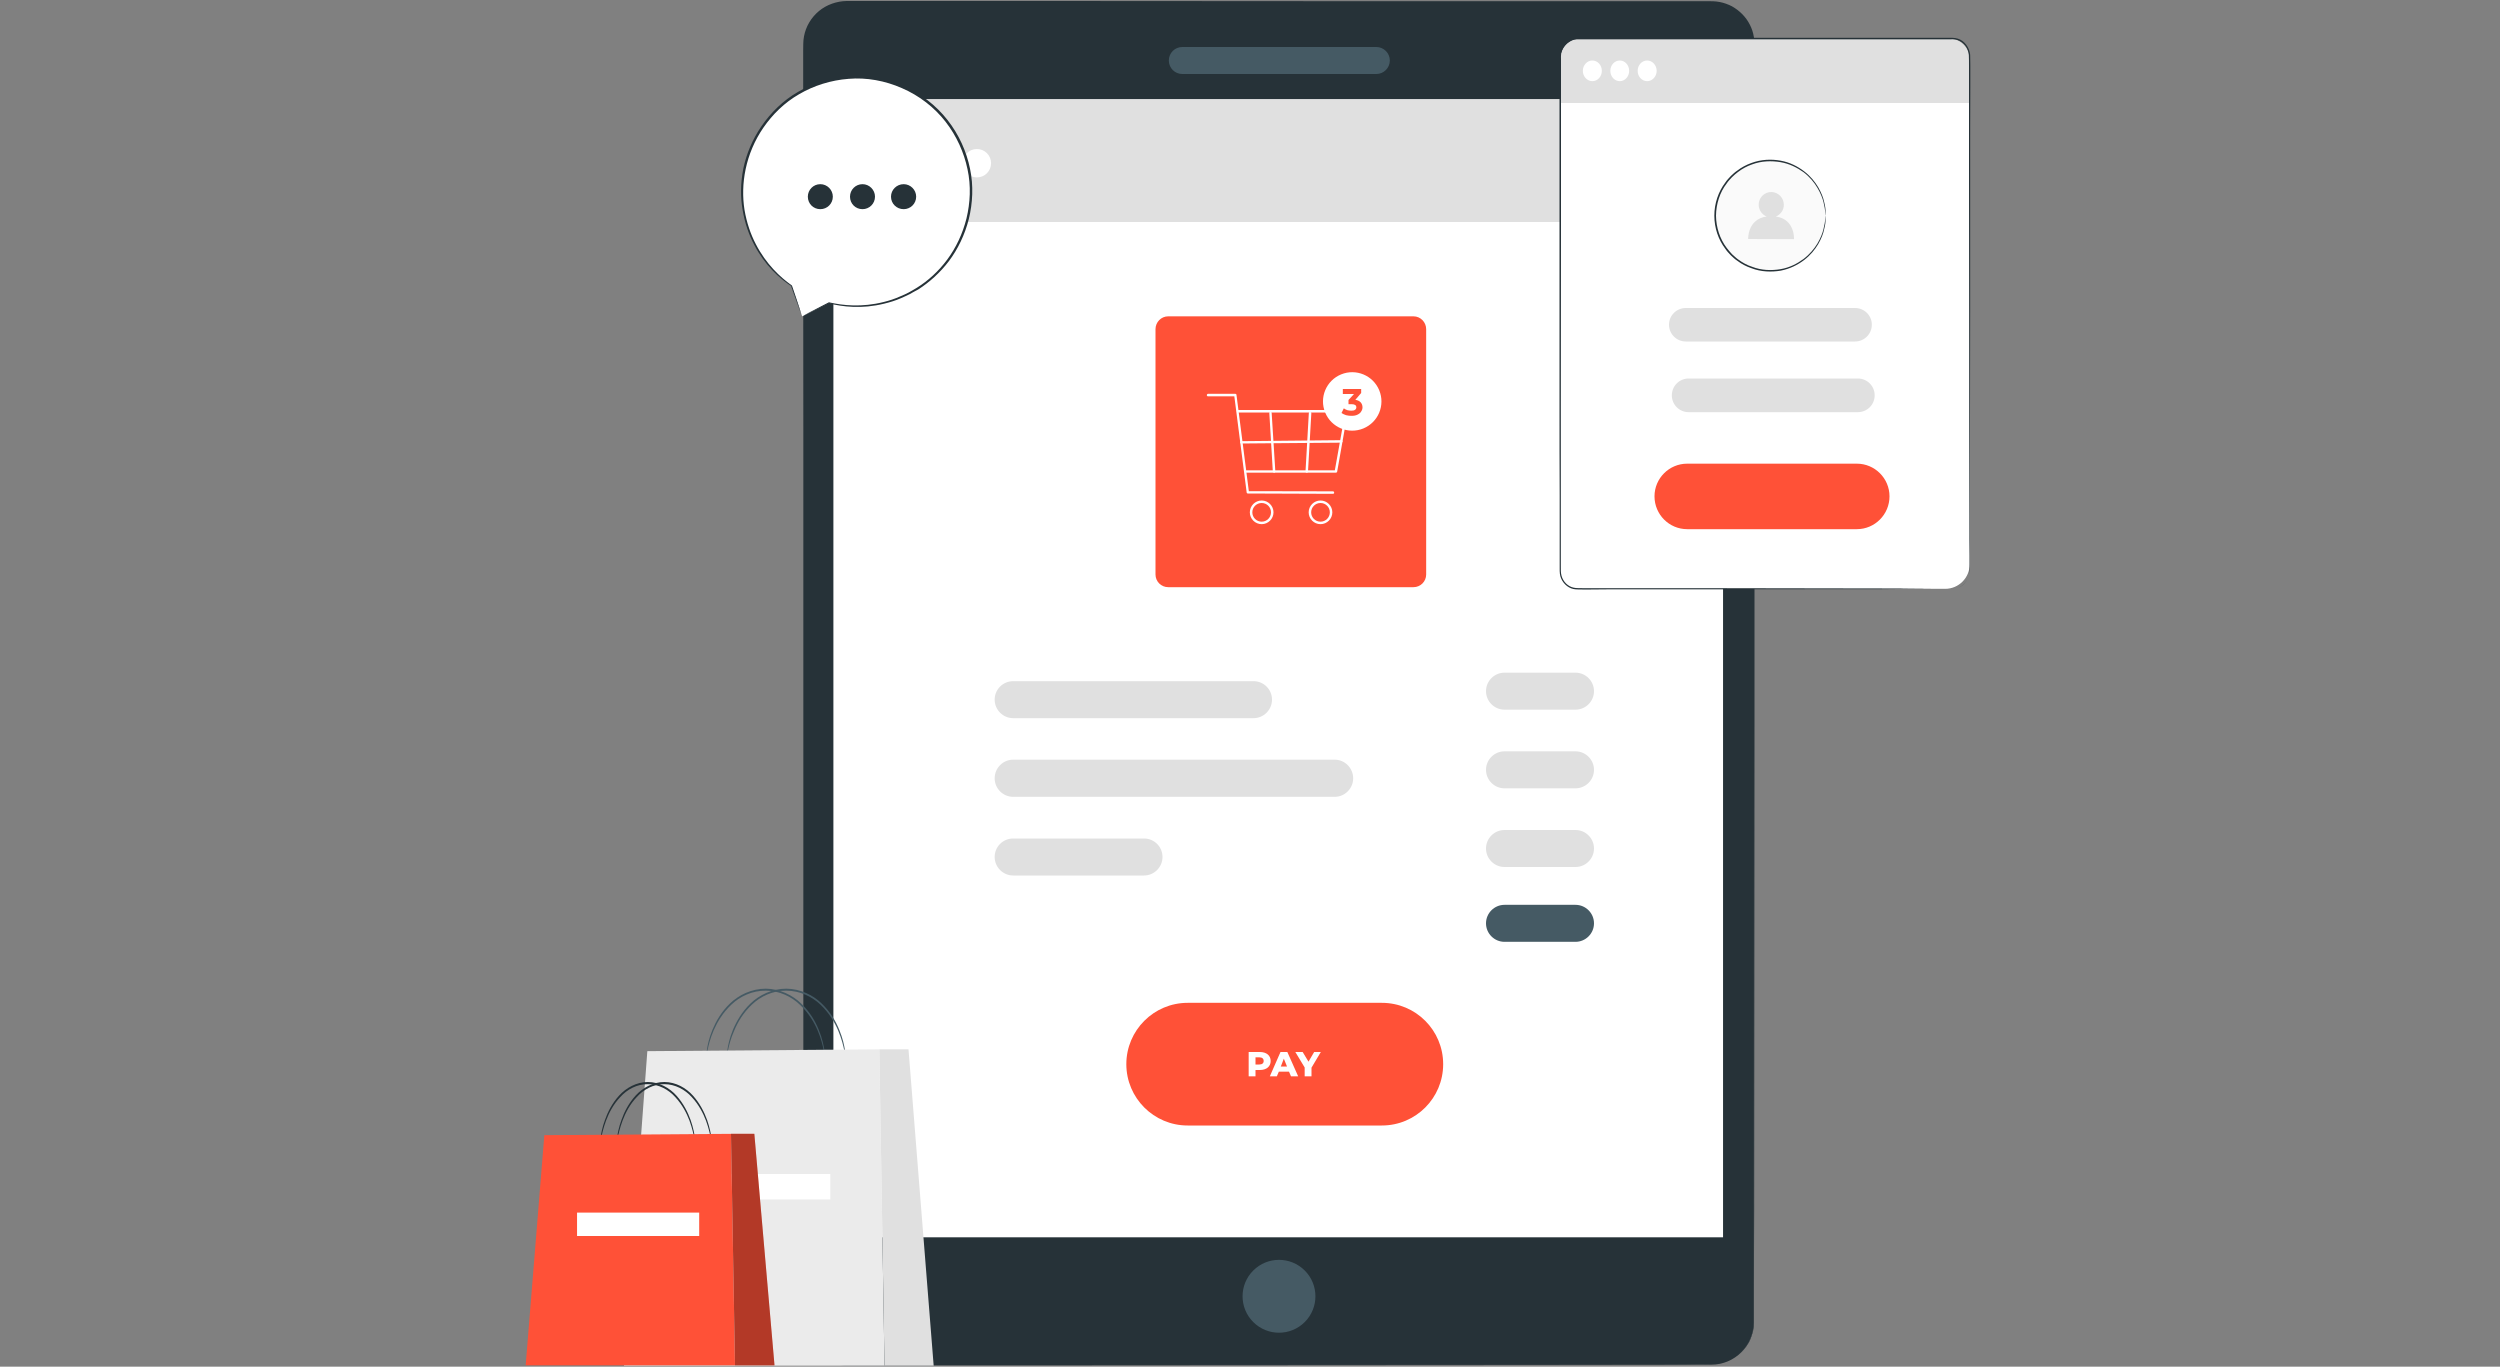 <svg width="150" height="82" viewBox="0 0 150 82" fill="none" xmlns="http://www.w3.org/2000/svg" xmlns:xlink="http://www.w3.org/1999/xlink">
	<rect x="0" y="0" width="150" height="82" fill="#808080" stroke="none"/>
	<desc>
			Created with Pixso.
	</desc>
	<defs>
		<clipPath id="clip1062_3">
			<rect id="11" width="150" height="82" fill="white" fill-opacity="0"/>
		</clipPath>
	</defs>
	<g clip-path="url(#clip1062_3)">
		<path id="path" d="M102.68 81.88L50.79 81.88C49.39 81.88 48.25 80.74 48.25 79.34L48.25 2.66C48.25 1.26 49.39 0.12 50.79 0.12L102.68 0.12C104.09 0.12 105.22 1.26 105.22 2.66L105.22 79.34C105.22 80.74 104.09 81.88 102.68 81.88Z" fill="#263238" fill-opacity="1" fill-rule="nonzero"/>
		<path id="path" d="M102.68 81.88C102.68 81.88 102.74 81.88 102.86 81.87C102.92 81.87 102.99 81.86 103.08 81.84C103.16 81.83 103.26 81.81 103.38 81.78C103.6 81.71 103.87 81.6 104.15 81.4C104.43 81.2 104.72 80.91 104.93 80.5C105.03 80.3 105.11 80.08 105.16 79.83C105.21 79.58 105.21 79.31 105.21 79.03C105.21 78.47 105.21 77.86 105.21 77.19C105.2 75.86 105.2 74.33 105.2 72.6C105.2 65.69 105.19 55.69 105.18 43.33C105.18 37.16 105.18 30.39 105.18 23.13C105.18 19.5 105.18 15.74 105.17 11.87C105.17 9.94 105.17 7.97 105.17 5.98C105.17 4.99 105.17 3.99 105.17 2.98C105.17 2.73 105.18 2.48 105.13 2.23C105.09 1.99 105.02 1.75 104.9 1.53C104.67 1.09 104.31 0.72 103.87 0.48C103.65 0.36 103.41 0.27 103.17 0.22C102.92 0.17 102.67 0.17 102.41 0.17C101.9 0.17 101.38 0.17 100.86 0.17C99.83 0.17 98.79 0.17 97.75 0.17C95.65 0.17 93.54 0.17 91.4 0.17C87.13 0.17 82.76 0.18 78.32 0.18C69.43 0.18 60.23 0.18 50.8 0.18C50.23 0.18 49.65 0.38 49.21 0.75C48.77 1.12 48.46 1.64 48.35 2.2C48.29 2.48 48.31 2.77 48.31 3.07L48.31 3.94C48.31 4.53 48.31 5.11 48.31 5.69C48.31 8.02 48.31 10.33 48.31 12.63C48.31 17.22 48.31 21.74 48.31 26.19C48.31 35.08 48.31 43.65 48.31 51.82C48.3 59.99 48.3 67.75 48.3 75.02C48.3 75.92 48.3 76.83 48.3 77.72C48.3 78.16 48.3 78.61 48.3 79.05C48.3 79.27 48.29 79.49 48.33 79.7C48.35 79.92 48.42 80.12 48.5 80.32C48.84 81.12 49.6 81.7 50.45 81.81C50.66 81.84 50.87 81.83 51.08 81.83C51.3 81.83 51.51 81.83 51.72 81.83C52.15 81.83 52.57 81.83 52.99 81.83C56.37 81.84 59.6 81.84 62.69 81.84C75.04 81.85 85.04 81.85 91.95 81.86C95.41 81.86 98.09 81.87 99.91 81.87C100.82 81.87 101.51 81.87 101.98 81.87C102.44 81.88 102.68 81.88 102.68 81.88C102.68 81.88 102.44 81.87 101.98 81.87C101.51 81.88 100.82 81.89 99.91 81.89C98.09 81.89 95.41 81.9 91.95 81.9C85.04 81.91 75.04 81.91 62.69 81.92C59.6 81.92 56.36 81.92 52.99 81.92C52.57 81.92 52.15 81.92 51.72 81.92C51.51 81.92 51.3 81.92 51.08 81.92C50.87 81.92 50.65 81.93 50.43 81.9C49.56 81.79 48.77 81.18 48.42 80.36C48.33 80.15 48.26 79.94 48.24 79.72C48.2 79.5 48.21 79.27 48.21 79.05C48.21 78.61 48.21 78.16 48.2 77.72C48.2 76.83 48.2 75.92 48.2 75.02C48.2 67.75 48.2 59.99 48.2 51.82C48.2 43.65 48.2 35.08 48.2 26.19C48.2 21.74 48.19 17.22 48.19 12.63C48.19 10.33 48.19 8.02 48.19 5.69C48.19 5.11 48.19 4.53 48.19 3.94L48.19 3.07C48.2 2.78 48.18 2.48 48.24 2.18C48.35 1.59 48.67 1.05 49.14 0.66C49.6 0.28 50.2 0.07 50.8 0.06C60.23 0.06 69.43 0.06 78.32 0.07C82.76 0.07 87.13 0.07 91.4 0.07C93.54 0.07 95.65 0.07 97.75 0.07C98.79 0.07 99.83 0.07 100.86 0.07C101.38 0.07 101.9 0.07 102.41 0.07C102.66 0.07 102.93 0.07 103.18 0.12C103.44 0.17 103.69 0.26 103.92 0.38C104.38 0.64 104.76 1.02 104.99 1.48C105.11 1.71 105.19 1.96 105.23 2.21C105.29 2.47 105.27 2.73 105.28 2.98C105.27 3.99 105.27 4.99 105.27 5.98C105.27 7.97 105.27 9.93 105.27 11.87C105.27 15.74 105.27 19.5 105.27 23.13C105.27 30.39 105.27 37.16 105.27 43.33C105.26 55.69 105.25 65.69 105.25 72.6C105.24 74.33 105.24 75.86 105.24 77.19C105.24 77.86 105.24 78.47 105.24 79.03C105.24 79.31 105.24 79.58 105.19 79.83C105.13 80.08 105.05 80.31 104.95 80.51C104.73 80.92 104.43 81.2 104.15 81.4C103.87 81.6 103.6 81.71 103.38 81.78C103.26 81.81 103.17 81.83 103.08 81.84C102.99 81.86 102.92 81.87 102.86 81.87C102.74 81.87 102.68 81.88 102.68 81.88Z" fill="#263238" fill-opacity="1" fill-rule="nonzero"/>
		<circle id="ellipse" r="2.186" transform="matrix(0.707 -0.707 0.707 0.707 76.74 77.777)" fill="#455A64" fill-opacity="1"/>
		<path id="path" d="M82.58 4.44L70.94 4.44C70.49 4.44 70.13 4.08 70.13 3.63C70.13 3.18 70.49 2.82 70.94 2.82L82.58 2.82C83.02 2.82 83.39 3.18 83.39 3.63C83.39 4.08 83.02 4.44 82.58 4.44Z" fill="#455A64" fill-opacity="1" fill-rule="nonzero"/>
		<rect id="rect" x="50.004" y="5.959" width="53.379" height="68.279" fill="#FFFFFF" fill-opacity="1"/>
		<path id="path" d="M75.21 43.09L60.79 43.09C60.18 43.09 59.68 42.59 59.68 41.98C59.68 41.36 60.18 40.87 60.79 40.87L75.21 40.87C75.82 40.87 76.32 41.36 76.32 41.98C76.32 42.59 75.82 43.09 75.21 43.09Z" fill="#E0E0E0" fill-opacity="1" fill-rule="nonzero"/>
		<path id="path" d="M94.53 42.58L90.27 42.58C89.66 42.58 89.16 42.08 89.16 41.47C89.16 40.86 89.66 40.36 90.27 40.36L94.53 40.36C95.14 40.36 95.64 40.86 95.64 41.47C95.64 42.08 95.14 42.58 94.53 42.58Z" fill="#E0E0E0" fill-opacity="1" fill-rule="nonzero"/>
		<path id="path" d="M80.08 47.81L60.79 47.81C60.18 47.81 59.68 47.31 59.68 46.7C59.68 46.08 60.18 45.58 60.79 45.58L80.08 45.58C80.69 45.58 81.19 46.08 81.19 46.7C81.19 47.31 80.69 47.81 80.08 47.81Z" fill="#E0E0E0" fill-opacity="1" fill-rule="nonzero"/>
		<path id="path" d="M94.53 47.3L90.27 47.3C89.66 47.3 89.16 46.8 89.16 46.19C89.16 45.58 89.66 45.08 90.27 45.08L94.53 45.08C95.14 45.08 95.64 45.58 95.64 46.19C95.64 46.8 95.14 47.3 94.53 47.3Z" fill="#E0E0E0" fill-opacity="1" fill-rule="nonzero"/>
		<path id="path" d="M68.64 52.53L60.79 52.53C60.18 52.53 59.68 52.03 59.68 51.42C59.68 50.8 60.18 50.31 60.79 50.31L68.64 50.31C69.25 50.31 69.75 50.8 69.75 51.42C69.75 52.03 69.25 52.53 68.64 52.53Z" fill="#E0E0E0" fill-opacity="1" fill-rule="nonzero"/>
		<path id="path" d="M94.53 52.02L90.27 52.02C89.66 52.02 89.16 51.52 89.16 50.91C89.16 50.3 89.66 49.8 90.27 49.8L94.53 49.8C95.14 49.8 95.64 50.3 95.64 50.91C95.64 51.52 95.14 52.02 94.53 52.02Z" fill="#E0E0E0" fill-opacity="1" fill-rule="nonzero"/>
		<path id="path" d="M94.53 56.51L90.27 56.51C89.66 56.51 89.16 56.01 89.16 55.4C89.16 54.79 89.66 54.29 90.27 54.29L94.53 54.29C95.14 54.29 95.64 54.79 95.64 55.4C95.64 56.01 95.14 56.51 94.53 56.51Z" fill="#455A64" fill-opacity="1" fill-rule="nonzero"/>
		<path id="path" d="M84.81 35.23L70.09 35.23C69.67 35.23 69.33 34.89 69.33 34.47L69.33 19.75C69.33 19.33 69.67 18.98 70.09 18.98L84.81 18.98C85.23 18.98 85.57 19.33 85.57 19.75L85.57 34.47C85.57 34.89 85.23 35.23 84.81 35.23Z" fill="#FF5137" fill-opacity="1" fill-rule="nonzero"/>
		<path id="path" d="M80.16 28.36L74.79 28.36C74.75 28.36 74.72 28.33 74.72 28.29C74.72 28.25 74.75 28.22 74.79 28.22L80.09 28.22L80.71 24.75L74.29 24.75C74.25 24.75 74.21 24.71 74.21 24.67C74.21 24.63 74.25 24.6 74.29 24.6L80.8 24.6C80.82 24.6 80.84 24.61 80.85 24.62C80.87 24.64 80.87 24.66 80.87 24.68L80.23 28.3C80.22 28.34 80.19 28.36 80.16 28.36Z" fill="#FFFFFF" fill-opacity="1" fill-rule="nonzero"/>
		<path id="path" d="M79.98 29.63L74.87 29.61C74.83 29.61 74.8 29.58 74.8 29.55L74.06 23.78L72.48 23.78C72.44 23.78 72.41 23.75 72.41 23.71C72.41 23.67 72.44 23.63 72.48 23.63L74.12 23.63C74.16 23.63 74.19 23.66 74.19 23.7L74.93 29.47L79.98 29.48C80.02 29.48 80.05 29.52 80.05 29.56C80.05 29.6 80.02 29.63 79.98 29.63Z" fill="#FFFFFF" fill-opacity="1" fill-rule="nonzero"/>
		<path id="path" d="M75.7 31.45C75.31 31.45 74.99 31.13 74.99 30.74C74.99 30.35 75.31 30.03 75.7 30.03C76.09 30.03 76.41 30.35 76.41 30.74C76.41 31.13 76.09 31.45 75.7 31.45ZM75.7 30.18C75.39 30.18 75.14 30.43 75.14 30.74C75.14 31.05 75.39 31.3 75.7 31.3C76.01 31.3 76.26 31.05 76.26 30.74C76.26 30.43 76.01 30.18 75.7 30.18Z" fill="#FFFFFF" fill-opacity="1" fill-rule="nonzero"/>
		<path id="path" d="M79.23 31.45C78.84 31.45 78.52 31.13 78.52 30.74C78.52 30.35 78.84 30.03 79.23 30.03C79.62 30.03 79.94 30.35 79.94 30.74C79.94 31.13 79.62 31.45 79.23 31.45ZM79.23 30.18C78.92 30.18 78.67 30.43 78.67 30.74C78.67 31.05 78.92 31.3 79.23 31.3C79.54 31.3 79.79 31.05 79.79 30.74C79.79 30.43 79.54 30.18 79.23 30.18Z" fill="#FFFFFF" fill-opacity="1" fill-rule="nonzero"/>
		<path id="path" d="M76.45 28.36C76.41 28.36 76.38 28.33 76.37 28.3L76.16 24.79C76.15 24.75 76.18 24.72 76.23 24.71C76.27 24.71 76.3 24.74 76.3 24.78L76.52 28.29C76.52 28.33 76.49 28.36 76.45 28.36Z" fill="#FFFFFF" fill-opacity="1" fill-rule="nonzero"/>
		<path id="path" d="M78.41 28.36C78.37 28.36 78.33 28.33 78.33 28.29L78.53 24.78C78.53 24.74 78.57 24.71 78.61 24.71C78.65 24.72 78.68 24.75 78.68 24.79L78.48 28.29C78.48 28.33 78.45 28.36 78.41 28.36Z" fill="#FFFFFF" fill-opacity="1" fill-rule="nonzero"/>
		<path id="path" d="M74.48 26.61C74.44 26.61 74.41 26.58 74.41 26.54C74.41 26.5 74.44 26.47 74.48 26.47L80.48 26.41C80.52 26.41 80.55 26.44 80.55 26.48C80.55 26.52 80.52 26.56 80.48 26.56L74.48 26.61Z" fill="#FFFFFF" fill-opacity="1" fill-rule="nonzero"/>
		<circle id="ellipse" r="1.753" transform="matrix(0.925 -0.381 0.381 0.925 81.133 24.086)" fill="#FFFFFF" fill-opacity="1"/>
		<path id="path" d="M81.64 24.14C81.71 24.22 81.75 24.32 81.75 24.44C81.75 24.53 81.72 24.62 81.67 24.69C81.63 24.77 81.55 24.83 81.45 24.88C81.35 24.93 81.24 24.95 81.09 24.95C80.98 24.95 80.87 24.94 80.76 24.91C80.66 24.88 80.57 24.83 80.49 24.78L80.63 24.5C80.69 24.55 80.76 24.58 80.84 24.61C80.92 24.63 81 24.64 81.08 24.64C81.17 24.64 81.25 24.63 81.3 24.59C81.35 24.56 81.38 24.5 81.38 24.44C81.38 24.31 81.28 24.25 81.08 24.25L80.91 24.25L80.91 24L81.24 23.64L80.57 23.64L80.57 23.34L81.67 23.34L81.67 23.58L81.32 23.99C81.46 24.01 81.56 24.06 81.64 24.14Z" fill="#FF5137" fill-opacity="1" fill-rule="nonzero"/>
		<rect id="rect" x="50.004" y="5.959" width="53.379" height="7.36" fill="#E0E0E0" fill-opacity="1"/>
		<path id="path" d="M54.41 9.79C54.41 10.26 54.03 10.64 53.56 10.64C53.09 10.64 52.71 10.26 52.71 9.79C52.71 9.32 53.09 8.94 53.56 8.94C54.03 8.94 54.41 9.32 54.41 9.79Z" fill="#FFFFFF" fill-opacity="1" fill-rule="nonzero"/>
		<ellipse id="circle" cx="56.09" cy="9.793" rx="0.852" ry="0.852" fill="#FFFFFF" fill-opacity="1"/>
		<ellipse id="circle" cx="58.613" cy="9.793" rx="0.852" ry="0.852" fill="#FFFFFF" fill-opacity="1"/>
		<path id="path" d="M82.91 67.53L71.26 67.53C69.23 67.53 67.58 65.88 67.58 63.85C67.58 61.82 69.23 60.17 71.26 60.17L82.91 60.17C84.95 60.17 86.59 61.82 86.59 63.85C86.59 65.88 84.95 67.53 82.91 67.53Z" fill="#FF5137" fill-opacity="1" fill-rule="nonzero"/>
		<path id="path" d="M76.24 63.66C76.24 63.99 75.99 64.2 75.59 64.2L75.33 64.2L75.33 64.58L74.92 64.58L74.92 63.12L75.59 63.12C75.99 63.12 76.24 63.33 76.24 63.66ZM75.82 63.66C75.82 63.52 75.73 63.44 75.56 63.44L75.33 63.44L75.33 63.87L75.56 63.87C75.73 63.87 75.82 63.79 75.82 63.66Z" fill="#FFFFFF" fill-opacity="1" fill-rule="nonzero"/>
		<path id="path" d="M77.34 64.3L76.73 64.3L76.61 64.58L76.19 64.58L76.83 63.12L77.24 63.12L77.89 64.58L77.46 64.58L77.34 64.3ZM77.22 63.99L77.03 63.52L76.85 63.99L77.22 63.99Z" fill="#FFFFFF" fill-opacity="1" fill-rule="nonzero"/>
		<path id="path" d="M78.69 64.06L78.69 64.58L78.28 64.58L78.28 64.05L77.72 63.12L78.16 63.12L78.51 63.7L78.85 63.12L79.25 63.12L78.69 64.06Z" fill="#FFFFFF" fill-opacity="1" fill-rule="nonzero"/>
		<path id="path" d="M49.51 63.51C49.5 63.51 49.48 63.34 49.43 63.05C49.37 62.75 49.27 62.33 49.06 61.83C48.85 61.34 48.52 60.78 48 60.29C47.5 59.8 46.76 59.44 45.95 59.44C45.13 59.43 44.39 59.79 43.88 60.28C43.37 60.76 43.04 61.32 42.82 61.82C42.61 62.31 42.51 62.73 42.45 63.03C42.39 63.32 42.38 63.49 42.37 63.49C42.36 63.49 42.36 63.45 42.37 63.37C42.37 63.29 42.38 63.17 42.41 63.02C42.45 62.72 42.54 62.29 42.75 61.78C42.96 61.28 43.28 60.7 43.81 60.2C44.33 59.7 45.1 59.32 45.95 59.32C46.79 59.33 47.56 59.71 48.08 60.22C48.6 60.72 48.93 61.3 49.13 61.8C49.34 62.31 49.42 62.74 49.47 63.04C49.49 63.19 49.5 63.31 49.5 63.39C49.51 63.47 49.51 63.51 49.51 63.51Z" fill="#455A64" fill-opacity="1" fill-rule="nonzero"/>
		<path id="path" d="M50.74 63.51C50.73 63.51 50.72 63.34 50.66 63.05C50.6 62.75 50.5 62.33 50.29 61.83C50.08 61.34 49.75 60.78 49.24 60.29C48.73 59.8 47.99 59.44 47.18 59.44C46.36 59.43 45.62 59.79 45.11 60.28C44.6 60.76 44.27 61.32 44.06 61.82C43.84 62.31 43.74 62.73 43.68 63.03C43.62 63.32 43.61 63.49 43.6 63.49C43.59 63.49 43.6 63.45 43.6 63.37C43.6 63.29 43.62 63.17 43.64 63.02C43.68 62.72 43.77 62.29 43.98 61.78C44.19 61.28 44.52 60.7 45.04 60.2C45.56 59.7 46.33 59.32 47.18 59.32C48.03 59.33 48.8 59.71 49.31 60.22C49.83 60.72 50.16 61.3 50.36 61.8C50.57 62.31 50.66 62.74 50.7 63.04C50.72 63.19 50.73 63.31 50.74 63.39C50.74 63.47 50.74 63.51 50.74 63.51Z" fill="#455A64" fill-opacity="1" fill-rule="nonzero"/>
		<path id="polygon" d="M38.84 63.07L52.76 62.96L53.07 81.94L37.44 81.94L38.84 63.07Z" fill="#EBEBEB" fill-opacity="1" fill-rule="nonzero"/>
		<path id="polygon" d="M52.76 62.96L54.51 62.96L56.02 81.94L53.07 81.94L52.76 62.96Z" fill="#E0E0E0" fill-opacity="1" fill-rule="nonzero"/>
		<rect id="rect" x="40.701" y="70.441" width="9.116" height="1.527" fill="#FFFFFF" fill-opacity="1"/>
		<path id="path" d="M41.74 68.78C41.71 68.79 41.7 68.15 41.37 67.24C41.2 66.79 40.93 66.27 40.52 65.83C40.12 65.38 39.52 65.05 38.87 65.05C38.22 65.04 37.62 65.37 37.22 65.82C36.8 66.26 36.54 66.77 36.37 67.22C36.03 68.13 36.02 68.77 35.99 68.76C35.99 68.76 35.99 68.72 35.99 68.65C36 68.58 36 68.47 36.02 68.33C36.06 68.05 36.13 67.65 36.3 67.19C36.46 66.73 36.73 66.19 37.15 65.73C37.57 65.27 38.19 64.92 38.87 64.92C39.56 64.92 40.18 65.28 40.59 65.74C41.01 66.21 41.27 66.74 41.44 67.21C41.6 67.67 41.67 68.07 41.71 68.35C41.73 68.49 41.73 68.59 41.74 68.67C41.74 68.74 41.74 68.78 41.74 68.78Z" fill="#263238" fill-opacity="1" fill-rule="nonzero"/>
		<path id="path" d="M42.73 68.78C42.7 68.79 42.69 68.15 42.36 67.24C42.19 66.79 41.92 66.27 41.51 65.83C41.11 65.38 40.51 65.05 39.86 65.05C39.21 65.04 38.61 65.37 38.21 65.82C37.79 66.26 37.53 66.77 37.36 67.22C37.02 68.13 37.01 68.77 36.98 68.76C36.98 68.76 36.98 68.72 36.98 68.65C36.99 68.58 37 68.47 37.01 68.33C37.05 68.05 37.12 67.65 37.29 67.19C37.45 66.73 37.72 66.19 38.14 65.73C38.56 65.27 39.18 64.92 39.86 64.92C40.55 64.92 41.17 65.28 41.58 65.74C42 66.21 42.26 66.74 42.43 67.21C42.59 67.67 42.66 68.07 42.7 68.35C42.72 68.49 42.72 68.59 42.73 68.67C42.73 68.74 42.73 68.78 42.73 68.78Z" fill="#263238" fill-opacity="1" fill-rule="nonzero"/>
		<path id="polygon" d="M32.66 68.11L43.86 68.03L44.1 81.92L31.54 81.92L32.66 68.11Z" fill="#FF5137" fill-opacity="1" fill-rule="nonzero"/>
		<path id="polygon" d="M43.86 68.03L45.26 68.03L46.47 81.92L44.1 81.92L43.86 68.03Z" fill="#FF5137" fill-opacity="1" fill-rule="nonzero"/>
		<g opacity="0.3">
			<path id="polygon" d="M43.86 68.03L45.26 68.03L46.47 81.92L44.1 81.92L43.86 68.03Z" fill="#000000" fill-opacity="1" fill-rule="nonzero"/>
		</g>
		<rect id="rect" x="34.623" y="72.756" width="7.329" height="1.404" fill="#FFFFFF" fill-opacity="1"/>
		<path id="path" d="M116.71 35.33L95.08 35.33C94.27 35.33 93.61 34.67 93.61 33.86L93.61 3.78C93.61 2.97 94.27 2.31 95.08 2.31L116.71 2.31C117.52 2.31 118.18 2.97 118.18 3.78L118.18 33.86C118.18 34.67 117.52 35.33 116.71 35.33Z" fill="#FFFFFF" fill-opacity="1" fill-rule="nonzero"/>
		<path id="path" d="M118.18 6.18L93.61 6.18L93.61 3.54C93.61 2.86 94.16 2.31 94.83 2.31L116.95 2.31C117.63 2.31 118.18 2.86 118.18 3.54L118.18 6.18Z" fill="#E0E0E0" fill-opacity="1" fill-rule="nonzero"/>
		<path id="path" d="M117.17 35.33C117.17 35.33 117.19 35.33 117.24 35.32C117.28 35.32 117.35 35.31 117.44 35.28C117.61 35.23 117.88 35.08 118.05 34.73C118.1 34.65 118.13 34.55 118.15 34.44C118.17 34.34 118.17 34.22 118.17 34.1C118.17 33.86 118.17 33.6 118.17 33.31C118.16 32.74 118.16 32.08 118.16 31.33C118.16 28.36 118.15 24.05 118.15 18.73C118.15 16.07 118.14 13.16 118.14 10.03C118.14 8.47 118.14 6.85 118.14 5.18C118.14 4.77 118.14 4.35 118.14 3.93C118.14 3.72 118.14 3.5 118.13 3.3C118.11 3.09 118.04 2.9 117.92 2.74C117.79 2.58 117.63 2.46 117.45 2.4C117.27 2.34 117.07 2.36 116.86 2.36C116.47 2.36 116.06 2.36 115.66 2.36C109.19 2.36 102.09 2.36 94.62 2.36C94.4 2.36 94.18 2.45 94.01 2.6C93.83 2.76 93.72 2.98 93.67 3.21C93.65 3.33 93.66 3.45 93.66 3.58L93.66 3.96C93.66 4.21 93.66 4.46 93.66 4.71C93.66 5.71 93.66 6.71 93.66 7.7C93.66 9.67 93.66 11.62 93.66 13.54C93.66 17.36 93.65 21.06 93.65 24.57C93.65 26.33 93.65 28.05 93.65 29.71C93.65 30.54 93.65 31.37 93.65 32.17C93.65 32.58 93.65 32.98 93.65 33.38C93.65 33.58 93.65 33.77 93.65 33.97C93.65 34.17 93.64 34.36 93.69 34.54C93.79 34.91 94.08 35.19 94.42 35.26C94.58 35.3 94.76 35.28 94.94 35.29C95.11 35.29 95.29 35.29 95.46 35.29C96.15 35.29 96.83 35.29 97.5 35.29C98.84 35.29 100.12 35.29 101.34 35.29C106.23 35.3 110.19 35.31 112.92 35.31C114.29 35.31 115.35 35.32 116.07 35.32C116.43 35.32 116.7 35.32 116.89 35.32C117.07 35.32 117.17 35.33 117.17 35.33C117.17 35.33 117.08 35.32 116.89 35.32C116.7 35.32 116.43 35.32 116.07 35.32C115.35 35.32 114.29 35.34 112.92 35.35C110.18 35.35 106.23 35.35 101.34 35.36C100.12 35.36 98.83 35.36 97.5 35.36C96.83 35.36 96.15 35.36 95.46 35.37C95.29 35.37 95.11 35.37 94.94 35.37C94.76 35.36 94.58 35.38 94.4 35.34C94.04 35.26 93.73 34.96 93.62 34.57C93.57 34.37 93.58 34.16 93.58 33.97C93.58 33.77 93.58 33.58 93.58 33.38C93.58 32.98 93.58 32.58 93.58 32.17C93.58 31.37 93.58 30.54 93.58 29.71C93.57 28.05 93.57 26.33 93.57 24.57C93.57 21.06 93.57 17.36 93.57 13.54C93.57 11.62 93.57 9.67 93.57 7.7C93.57 6.71 93.57 5.71 93.57 4.71C93.57 4.46 93.57 4.21 93.57 3.96L93.57 3.58C93.57 3.46 93.56 3.33 93.59 3.19C93.63 2.94 93.76 2.7 93.95 2.53C94.14 2.36 94.38 2.27 94.62 2.27C102.09 2.27 109.19 2.27 115.66 2.27C116.06 2.27 116.47 2.27 116.86 2.27L117.16 2.27C117.27 2.27 117.37 2.29 117.47 2.32C117.67 2.38 117.84 2.51 117.97 2.68C118.1 2.85 118.19 3.07 118.21 3.29C118.22 3.51 118.21 3.71 118.22 3.93C118.22 4.35 118.22 4.77 118.22 5.19C118.21 6.85 118.21 8.47 118.21 10.03C118.21 13.16 118.21 16.07 118.21 18.73C118.2 24.05 118.2 28.36 118.19 31.33C118.19 32.08 118.19 32.74 118.19 33.31C118.19 33.6 118.19 33.86 118.19 34.1C118.19 34.22 118.17 34.33 118.15 34.44C118.13 34.55 118.1 34.65 118.05 34.73C117.88 35.09 117.62 35.23 117.44 35.28C117.35 35.31 117.28 35.32 117.24 35.32C117.19 35.32 117.17 35.33 117.17 35.33Z" fill="#263238" fill-opacity="1" fill-rule="nonzero"/>
		<path id="path" d="M96.11 4.25C96.11 4.59 95.86 4.87 95.54 4.87C95.23 4.87 94.97 4.59 94.97 4.25C94.97 3.91 95.23 3.63 95.54 3.63C95.86 3.63 96.11 3.91 96.11 4.25Z" fill="#FFFFFF" fill-opacity="1" fill-rule="nonzero"/>
		<path id="path" d="M97.75 4.25C97.75 4.59 97.5 4.87 97.19 4.87C96.87 4.87 96.62 4.59 96.62 4.25C96.62 3.91 96.87 3.63 97.19 3.63C97.5 3.63 97.75 3.91 97.75 4.25Z" fill="#FFFFFF" fill-opacity="1" fill-rule="nonzero"/>
		<path id="path" d="M99.4 4.25C99.4 4.59 99.14 4.87 98.83 4.87C98.51 4.87 98.26 4.59 98.26 4.25C98.26 3.91 98.51 3.63 98.83 3.63C99.14 3.63 99.4 3.91 99.4 4.25Z" fill="#FFFFFF" fill-opacity="1" fill-rule="nonzero"/>
		<path id="path" d="M111.47 24.73L101.32 24.73C100.76 24.73 100.31 24.28 100.31 23.72C100.31 23.16 100.76 22.71 101.32 22.71L111.47 22.71C112.03 22.71 112.48 23.16 112.48 23.72C112.48 24.28 112.03 24.73 111.47 24.73Z" fill="#E0E0E0" fill-opacity="1" fill-rule="nonzero"/>
		<path id="path" d="M111.3 20.49L101.15 20.49C100.59 20.49 100.14 20.04 100.14 19.48C100.14 18.93 100.59 18.48 101.15 18.48L111.3 18.48C111.86 18.48 112.31 18.93 112.31 19.48C112.31 20.04 111.86 20.49 111.3 20.49Z" fill="#E0E0E0" fill-opacity="1" fill-rule="nonzero"/>
		<ellipse id="ellipse" rx="3.313" ry="3.313" transform="matrix(0.707 -0.707 0.707 0.707 106.225 12.945)" fill="#FAFAFA" fill-opacity="1"/>
		<path id="path" d="M106.55 12.99C106.83 12.88 107.03 12.61 107.03 12.29C107.03 11.87 106.7 11.53 106.28 11.52C105.86 11.52 105.52 11.86 105.52 12.28C105.52 12.6 105.72 12.88 106 12.99C104.84 13.15 104.89 14.34 104.89 14.34L107.64 14.35C107.64 14.35 107.71 13.15 106.55 12.99Z" fill="#E0E0E0" fill-opacity="1" fill-rule="nonzero"/>
		<path id="path" d="M109.54 12.94C109.52 12.94 109.54 12.64 109.41 12.13C109.35 11.88 109.23 11.58 109.04 11.26C108.85 10.94 108.58 10.61 108.21 10.33C107.83 10.06 107.37 9.82 106.83 9.73C106.29 9.64 105.69 9.65 105.11 9.87C104.82 9.97 104.54 10.12 104.28 10.32C104.15 10.41 104.04 10.52 103.92 10.63C103.81 10.75 103.69 10.87 103.6 11.01C103.19 11.54 102.97 12.23 102.96 12.94C102.97 13.65 103.19 14.33 103.6 14.87C103.69 15 103.81 15.12 103.92 15.25C104.04 15.35 104.15 15.47 104.28 15.56C104.54 15.75 104.82 15.91 105.11 16C105.69 16.23 106.29 16.24 106.83 16.15C107.37 16.06 107.83 15.82 108.21 15.54C108.58 15.26 108.85 14.93 109.04 14.62C109.23 14.3 109.35 14 109.41 13.74C109.54 13.23 109.52 12.94 109.54 12.94C109.54 12.94 109.54 12.96 109.54 12.99C109.54 13.03 109.54 13.09 109.54 13.15C109.54 13.22 109.53 13.31 109.52 13.41C109.5 13.51 109.49 13.62 109.45 13.75C109.4 14.01 109.28 14.32 109.09 14.65C108.9 14.97 108.63 15.31 108.25 15.6C107.87 15.89 107.4 16.13 106.84 16.24C106.29 16.33 105.67 16.32 105.08 16.09C104.78 15.99 104.49 15.84 104.23 15.64C104.09 15.55 103.97 15.43 103.85 15.32C103.73 15.19 103.61 15.07 103.52 14.93C103.1 14.38 102.86 13.67 102.86 12.94C102.86 12.21 103.1 11.5 103.52 10.95C103.61 10.81 103.73 10.69 103.85 10.56C103.97 10.45 104.09 10.33 104.23 10.24C104.49 10.04 104.78 9.89 105.08 9.78C105.67 9.56 106.29 9.54 106.84 9.64C107.4 9.74 107.87 9.99 108.25 10.28C108.63 10.57 108.9 10.91 109.09 11.23C109.28 11.56 109.4 11.87 109.45 12.12C109.49 12.25 109.5 12.37 109.52 12.47C109.53 12.57 109.54 12.66 109.54 12.73C109.54 12.79 109.54 12.84 109.54 12.89C109.54 12.92 109.54 12.94 109.54 12.94Z" fill="#263238" fill-opacity="1" fill-rule="nonzero"/>
		<path id="path" d="M111.41 31.75L101.23 31.75C100.15 31.75 99.27 30.87 99.27 29.78C99.27 28.7 100.15 27.82 101.23 27.82L111.41 27.82C112.49 27.82 113.37 28.7 113.37 29.78C113.37 30.87 112.49 31.75 111.41 31.75Z" fill="#FF5137" fill-opacity="1" fill-rule="nonzero"/>
		<path id="path" d="M48.13 18.98L49.74 18.17C51.06 18.5 52.5 18.44 53.89 17.9C57.16 16.64 58.96 13.02 58.01 9.65C56.91 5.75 52.7 3.62 48.9 5.1C45.67 6.35 43.86 9.9 44.75 13.25C45.19 14.91 46.19 16.26 47.49 17.15L48.13 18.98Z" fill="#FFFFFF" fill-opacity="1" fill-rule="nonzero"/>
		<path id="path" d="M48.13 18.98C48.13 18.98 48.11 18.94 48.08 18.87C48.05 18.78 48.01 18.67 47.95 18.52C47.84 18.2 47.67 17.75 47.46 17.16C47.45 17.15 47.46 17.13 47.48 17.12C47.49 17.12 47.49 17.12 47.5 17.12L47.46 17.16C46.75 16.68 45.89 15.91 45.26 14.7C44.94 14.1 44.69 13.39 44.56 12.61C44.42 11.83 44.43 10.98 44.6 10.11C44.78 9.25 45.14 8.37 45.69 7.57C46.24 6.77 46.97 6.04 47.87 5.52C48.76 4.99 49.81 4.66 50.91 4.57C52 4.48 53.14 4.68 54.19 5.14C55.25 5.61 56.17 6.33 56.85 7.2C57.54 8.08 57.99 9.09 58.2 10.12C58.42 11.15 58.36 12.19 58.13 13.14C57.89 14.09 57.47 14.95 56.94 15.66C56.4 16.37 55.76 16.94 55.09 17.37C54.91 17.46 54.74 17.56 54.58 17.65C54.41 17.74 54.23 17.81 54.06 17.89C53.72 18.04 53.38 18.14 53.05 18.22C51.71 18.55 50.55 18.41 49.73 18.2L49.75 18.2C49.23 18.45 48.83 18.65 48.54 18.78C48.41 18.85 48.31 18.9 48.23 18.93C48.16 18.96 48.13 18.98 48.13 18.98C48.13 18.97 48.16 18.97 48.23 18.93C48.31 18.89 48.41 18.82 48.55 18.75C48.82 18.61 49.22 18.4 49.73 18.14C49.73 18.14 49.74 18.14 49.75 18.14C50.56 18.33 51.71 18.45 53.02 18.12C53.35 18.04 53.69 17.93 54.02 17.78C54.18 17.71 54.36 17.64 54.52 17.55C54.69 17.46 54.85 17.36 55.02 17.26C55.68 16.85 56.31 16.28 56.83 15.58C57.35 14.88 57.76 14.03 57.99 13.1C58.21 12.18 58.27 11.16 58.05 10.15C57.84 9.15 57.4 8.16 56.73 7.3C56.06 6.44 55.16 5.74 54.12 5.29C53.1 4.84 51.99 4.64 50.92 4.73C49.85 4.81 48.82 5.14 47.95 5.65C47.06 6.16 46.35 6.87 45.81 7.65C45.27 8.43 44.92 9.29 44.74 10.14C44.56 10.99 44.55 11.83 44.67 12.59C44.8 13.36 45.04 14.06 45.35 14.65C45.97 15.85 46.81 16.63 47.5 17.12C47.51 17.13 47.53 17.16 47.52 17.17C47.51 17.18 47.5 17.19 47.48 17.18L47.52 17.14C47.72 17.72 47.87 18.18 47.97 18.49C48.02 18.64 48.05 18.78 48.08 18.87C48.11 18.95 48.13 18.97 48.13 18.98Z" fill="#263238" fill-opacity="1" fill-rule="nonzero"/>
		<path id="path" d="M49.97 11.8C49.97 12.22 49.63 12.55 49.22 12.55C48.8 12.55 48.47 12.22 48.47 11.8C48.47 11.39 48.8 11.05 49.22 11.05C49.63 11.05 49.97 11.39 49.97 11.8Z" fill="#263238" fill-opacity="1" fill-rule="nonzero"/>
		<path id="path" d="M52.5 11.8C52.5 12.22 52.16 12.55 51.75 12.55C51.33 12.55 51 12.22 51 11.8C51 11.39 51.33 11.05 51.75 11.05C52.16 11.05 52.5 11.39 52.5 11.8Z" fill="#263238" fill-opacity="1" fill-rule="nonzero"/>
		<path id="path" d="M54.97 11.8C54.97 12.22 54.63 12.55 54.22 12.55C53.8 12.55 53.46 12.22 53.46 11.8C53.46 11.39 53.8 11.05 54.22 11.05C54.63 11.05 54.97 11.39 54.97 11.8Z" fill="#263238" fill-opacity="1" fill-rule="nonzero"/>
	</g>
</svg>
